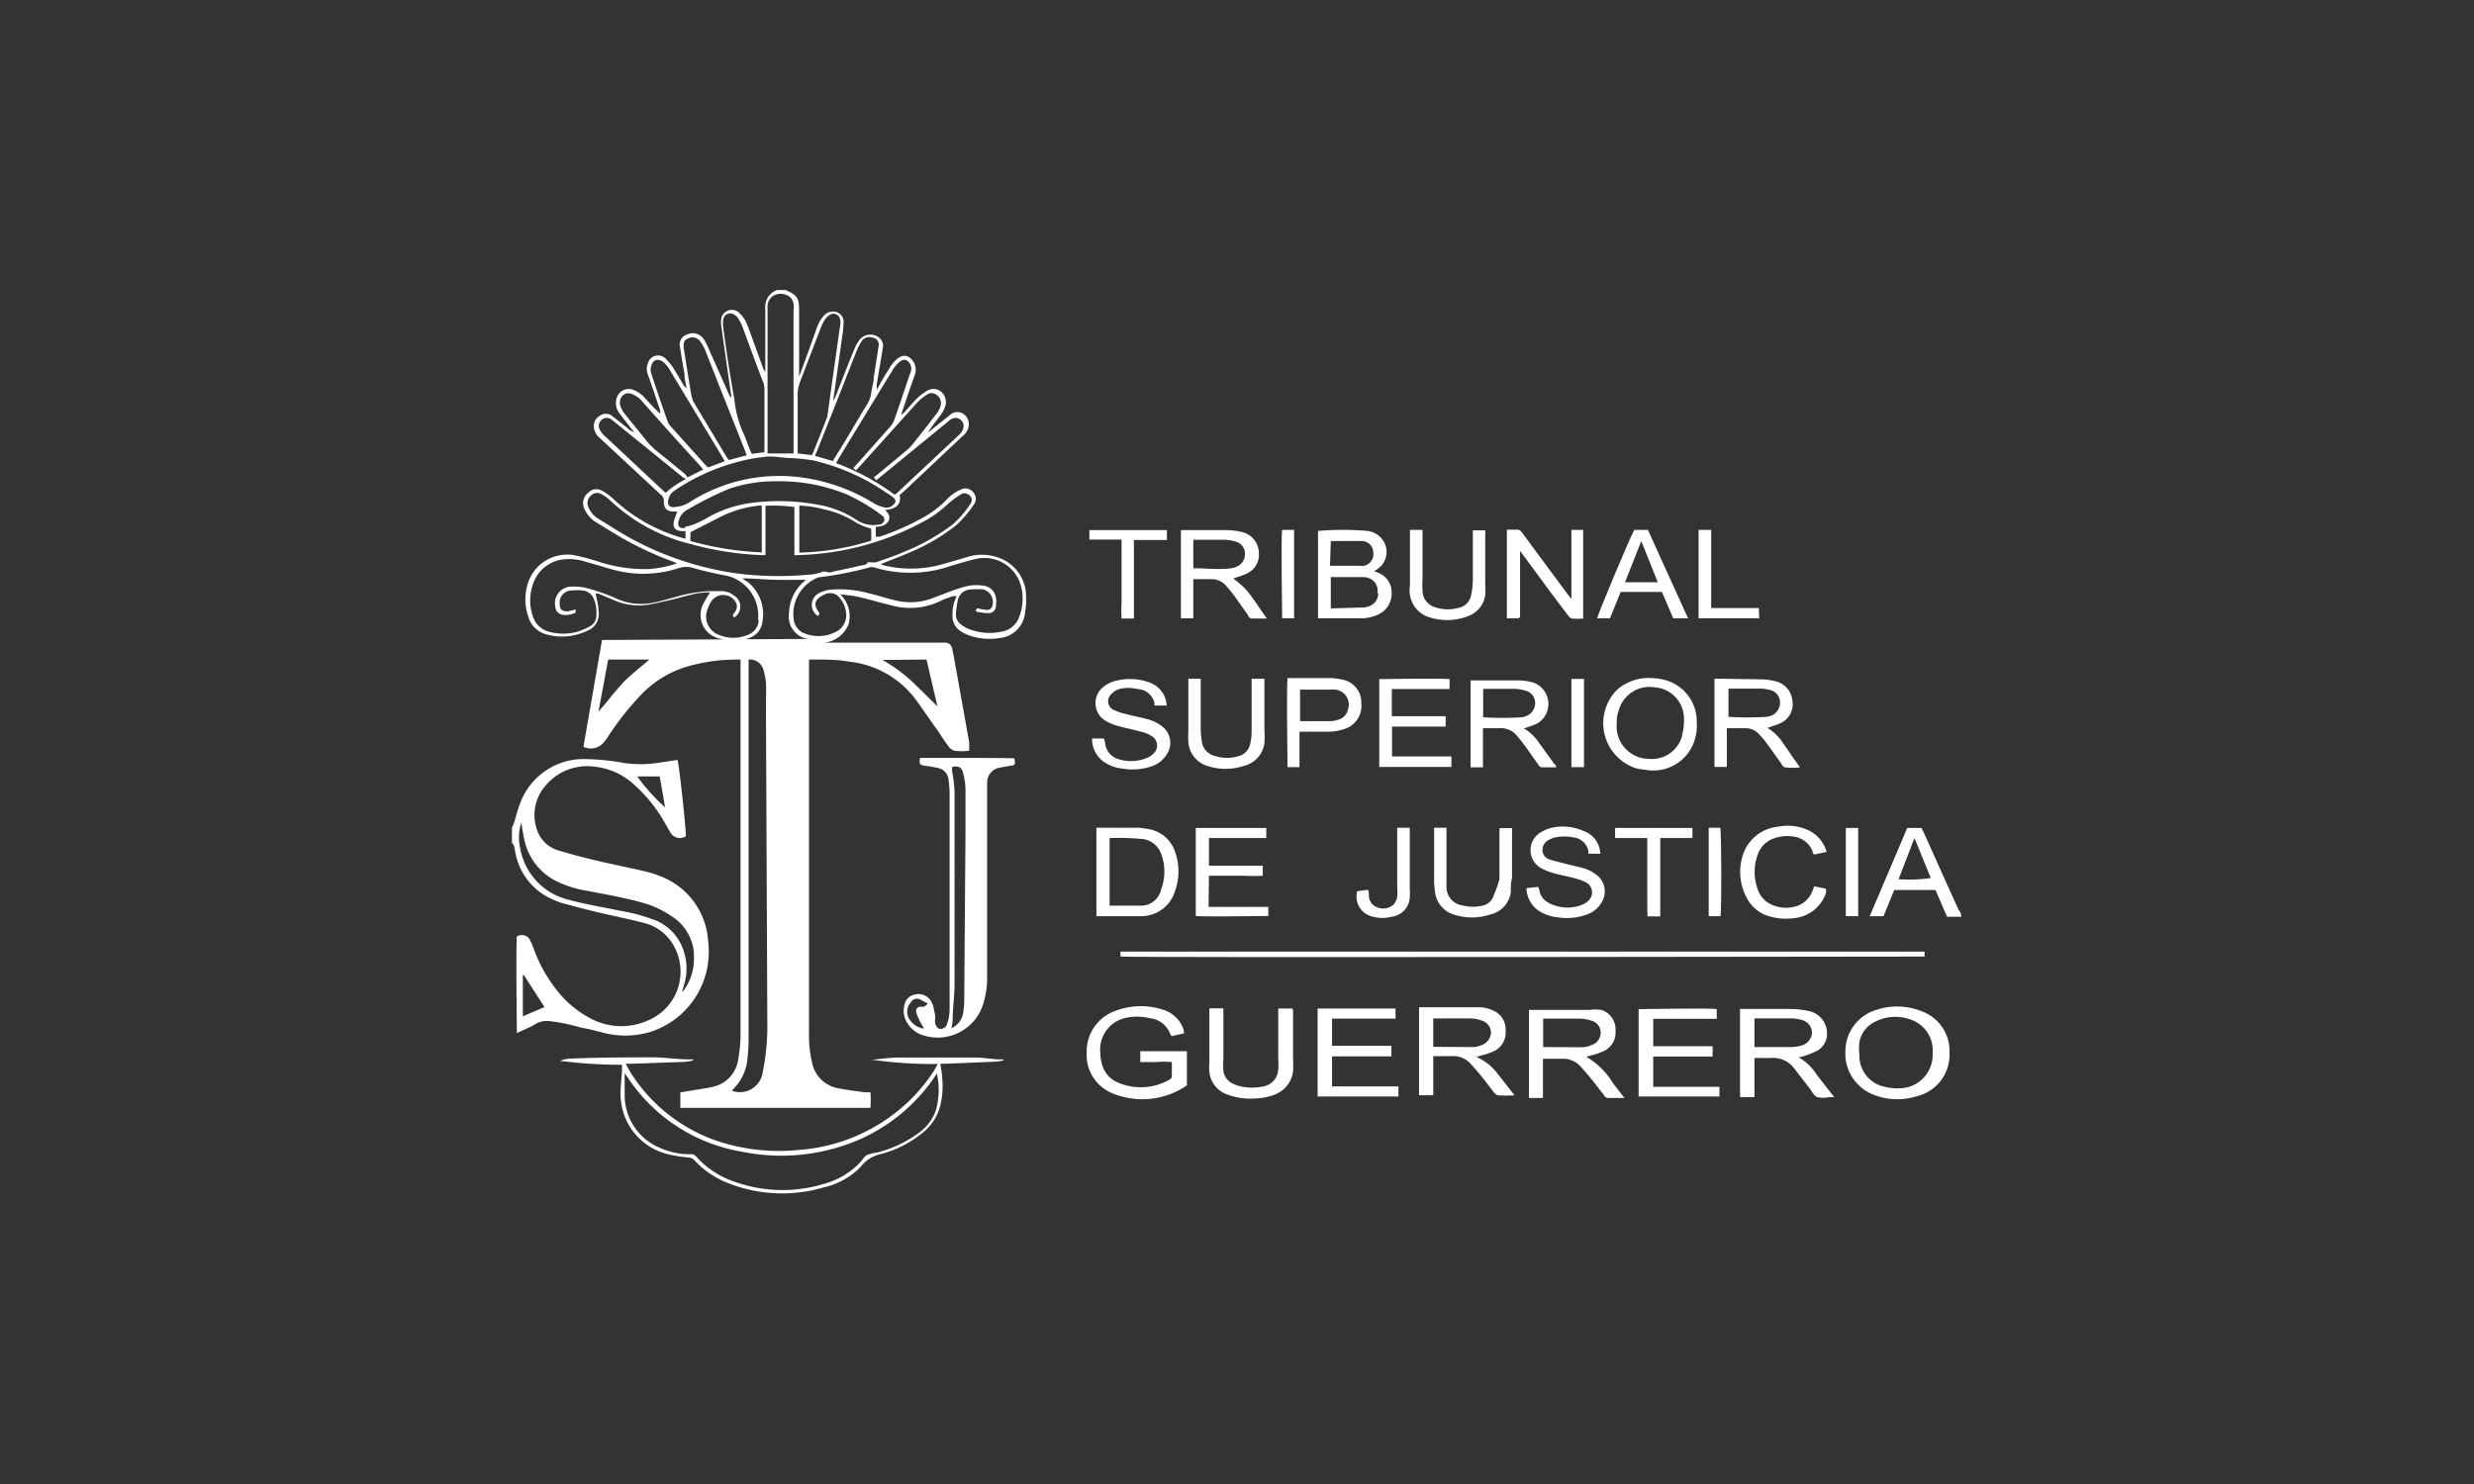 <svg id="Capa_2" data-name="Capa 2" xmlns="http://www.w3.org/2000/svg" viewBox="0 0 120 72"><rect x="0" y="0" width="120" height="72" fill="#333333" stroke="none"/><defs><style>.cls-1{fill:#fff;}</style></defs><title>16</title><path class="cls-1" d="M48.25,27A2.32,2.32,0,0,0,47,27l-1.23.36a5.59,5.59,0,0,1-2.9.07.94.94,0,0,1-.15-.06c.5-.2,1-.39,1.46-.59a9.74,9.74,0,0,0,2.18-1.28,5.35,5.35,0,0,0,.86-1,.46.46,0,0,0,0-.6.48.48,0,0,0-.63-.14,2,2,0,0,0-.7.51,4.89,4.89,0,0,1-1.1.83,11.89,11.89,0,0,1-2.13.94l-.18,0v-.47a3,3,0,0,0,.32-.06c.27-.09.48-.37.22-.67a.44.44,0,0,1-.08-.1c.58-.05.78-.31.7-.72l.18-.16,2.89-2.72a.76.76,0,0,0,.27-.43.6.6,0,0,0-.24-.62.53.53,0,0,0-.61,0l-.16.13-.79.63L45,21c.19-.31.42-.59.63-.87a1.41,1.41,0,0,0,.22-.42.66.66,0,0,0-.22-.72.59.59,0,0,0-.71,0,2.4,2.4,0,0,0-.47.37c-.2.2-.38.42-.57.63l-.16.15a1.06,1.06,0,0,1,.06-.22c.19-.58.39-1.17.6-1.75a.74.74,0,0,0-.27-.83c-.21-.14-.46-.09-.71.18a1.78,1.78,0,0,0-.28.38c-.2.31-.39.64-.58,1a.87.87,0,0,1,0-.32c.09-.57.19-1.13.28-1.69a.51.51,0,0,0-.21-.53.67.67,0,0,0-.92.13,1.86,1.86,0,0,0-.27.5c-.3.72-.58,1.45-.86,2.17a3,3,0,0,1-.13.28.66.66,0,0,1,0-.11l.42-3a5.35,5.35,0,0,0,.07-.7.49.49,0,0,0-.48-.51.56.56,0,0,0-.47.19,1.58,1.58,0,0,0-.35.6c-.25.7-.5,1.4-.76,2.1a2.44,2.44,0,0,1-.1.24h0V15.07c0-.62-.09-.75-.66-1h-.4a.85.85,0,0,0-.58.75,2,2,0,0,0,0,.25v2.71c0,.08,0,.17,0,.25a.35.35,0,0,1-.11-.18l-.65-1.79a4.55,4.55,0,0,0-.21-.51,1.57,1.57,0,0,0-.35-.42.52.52,0,0,0-.81.31,1.08,1.08,0,0,0,0,.4c.15,1.1.31,2.2.47,3.3a.75.75,0,0,1,0,.15.47.47,0,0,1-.12-.2L34.41,17a3.44,3.44,0,0,0-.25-.51.65.65,0,0,0-.84-.26.51.51,0,0,0-.34.6c.07.43.14.87.22,1.31,0,.23.06.46.1.69a.53.53,0,0,1-.15-.15c-.16-.28-.33-.57-.5-.84a2.25,2.25,0,0,0-.34-.41.51.51,0,0,0-.89.22.69.69,0,0,0,0,.51c.21.59.41,1.17.6,1.76a.83.83,0,0,1,0,.15,9.43,9.43,0,0,1-.7-.72,1.53,1.53,0,0,0-.56-.42.61.61,0,0,0-.85.39.81.81,0,0,0,.15.75l.57.74a1.09,1.09,0,0,1,.13.17,1.33,1.33,0,0,1-.36-.24l-.71-.56a.5.5,0,0,0-.61,0,.57.57,0,0,0-.27.58.74.74,0,0,0,.26.47L32.05,24a.38.38,0,0,1,.15.34c0,.29.11.45.41.48h.24c-.05.15-.11.28-.15.42-.08.32,0,.5.38.53h.17v.37L33,26.07a8.19,8.19,0,0,1-3.27-1.88,2.45,2.45,0,0,0-.53-.38.53.53,0,0,0-.65.08.65.65,0,0,0-.2.81,1.47,1.47,0,0,0,.6.66l.7.43a16,16,0,0,0,3,1.46l.19.08a5.29,5.29,0,0,1-1.38.28A7.24,7.24,0,0,1,29,27.24a9.91,9.91,0,0,0-1.19-.31,2,2,0,0,0-2.23,1.45,2.56,2.56,0,0,0,.05,1.55,1.22,1.22,0,0,0,.84.84,2.8,2.8,0,0,0,2-.16.88.88,0,0,0,.56-1c0-.27-.09-.53-.14-.81l.13,0,.74.31a3,3,0,0,0,1.67.23c.36-.06.72-.15,1.08-.23s.71-.19,1.07-.27a3.49,3.49,0,0,1,.86-.1,5.61,5.61,0,0,0-.3.51A1.17,1.17,0,0,0,35,31a2,2,0,0,0,1.35-.05.94.94,0,0,0,.63-.78,2,2,0,0,0-.67-1.9L36,28.06c.56,0,1.07.06,1.58.07s1,0,1.51,0v0l-.11.1a2.09,2.09,0,0,0-.71,1.53A1.09,1.09,0,0,0,39.2,31l.15,0v0l-10.15.05-.9,5.18a.81.81,0,0,0,1-.23,2.8,2.8,0,0,0,.25-.35A13.91,13.91,0,0,1,31,33.81a5.1,5.1,0,0,1,2.23-1.44A8.61,8.61,0,0,1,35.72,32h.2c0,.1,0,.18,0,.26q0,9,0,18a7.08,7.08,0,0,1-.11,1.12,1.58,1.58,0,0,1-1.29,1.36c-.31.07-.61.11-.92.16L33,53v.75c.27,0,9,0,9.22,0a4.82,4.82,0,0,0,0-.76L42,53c-.45-.06-.9-.11-1.34-.2a1.57,1.57,0,0,1-1.27-1.24,5.83,5.83,0,0,1-.15-1.44q0-8.8,0-17.6V32l.3,0c.55,0,1.09,0,1.63.1A4.63,4.63,0,0,1,44.46,34c.34.46.65.94,1,1.41.17.25.33.52.52.76a.56.56,0,0,0,.3.25,2.52,2.52,0,0,0,.73,0c0-.16,0-.29,0-.41l-.63-3.51c-.06-.34-.12-.69-.19-1a.35.35,0,0,0-.39-.32H41l-1,0a1.44,1.44,0,0,0,1.16-.89,1.48,1.48,0,0,0-.41-1.46c.35.05.65.07.93.14.53.12,1,.27,1.56.4a3.35,3.35,0,0,0,2.39-.22c.19-.09.39-.15.59-.23l.19,0a1.86,1.86,0,0,0-.21.93.85.85,0,0,0,.39.77,1.87,1.87,0,0,0,.4.2,2.91,2.91,0,0,0,1.46.14,1.37,1.37,0,0,0,1.27-1.23,3.44,3.44,0,0,0,.05-.72A2,2,0,0,0,48.25,27Zm-18.09,6.2c-.4.41-.73.89-1.13,1.32L29.5,32h2C31,32.43,30.55,32.77,30.16,33.18Zm7.06,16.71A11.17,11.17,0,0,1,37,52a1.12,1.12,0,0,1-1.5.92l.11-.13a2.3,2.3,0,0,0,.64-1.39,8.26,8.26,0,0,0,.06-1V32a.68.68,0,0,1,.73.54,3.47,3.47,0,0,1,.11.56,7.34,7.34,0,0,1,0,.81ZM44.94,32l.53,2.27c-.45-.44-.86-.85-1.28-1.25a7.31,7.31,0,0,0-1.39-1ZM43.27,18a1.54,1.54,0,0,1,.36-.44c.2-.17.37-.12.51.09a.51.51,0,0,1,0,.48c-.25.74-.5,1.49-.76,2.23a.9.9,0,0,1-.2.34l-1.6,1.8-.19.21.13.11.18-.19,2.78-3.09a2.39,2.39,0,0,1,.46-.38.39.39,0,0,1,.49,0,.48.48,0,0,1,.19.54,1.12,1.12,0,0,1-.16.33c-.41.53-.82,1.06-1.24,1.58a2.5,2.5,0,0,1-.23.23L42.59,23l-.2.16.11.14.26-.21L46,20.44a.94.94,0,0,1,.12-.09.38.38,0,0,1,.45,0,.39.39,0,0,1,.14.47.68.68,0,0,1-.14.23l-3.09,2.9-.09.05a11.41,11.41,0,0,0-2.84-1.53l.13-.23C41.56,20.81,42.41,19.39,43.27,18Zm-1.71-1a2.64,2.64,0,0,1,.23-.44.45.45,0,0,1,.53-.18.34.34,0,0,1,.29.44c-.07.49-.15,1-.23,1.48,0,.25-.09.5-.12.75a1.36,1.36,0,0,1-.21.58c-.52.85-1,1.7-1.54,2.55l-.11.19-.86-.25c0-.09.06-.15.08-.22C40.27,20.29,40.91,18.65,41.56,17Zm-2.77,1.57,1-2.61a2.35,2.35,0,0,1,.22-.45.72.72,0,0,1,.23-.23.33.33,0,0,1,.51.21.75.75,0,0,1,0,.3c-.2,1.44-.41,2.89-.61,4.34a.73.73,0,0,1-.06.21c-.21.55-.43,1.09-.64,1.63l-.06.11L38.69,22V21.7c0-.87,0-1.73,0-2.6A1.45,1.45,0,0,1,38.79,18.59Zm-1.56-3.71a.59.59,0,0,1,.36-.55.73.73,0,0,1,.74.11.62.62,0,0,1,.16.3,1,1,0,0,1,0,.3V22l-1.26,0a1.36,1.36,0,0,1,0-.2V15A.34.34,0,0,1,37.23,14.88Zm-2.15,1a1,1,0,0,1,0-.34.34.34,0,0,1,.54-.25.64.64,0,0,1,.2.2,2.49,2.49,0,0,1,.2.4c.33.89.65,1.79,1,2.68a1,1,0,0,1,.06.34v2.84c0,.06,0,.13,0,.21l-.61.08a2,2,0,0,1-.1-.21c-.12-.3-.22-.61-.36-.9a5.27,5.27,0,0,1-.39-1.55C35.41,18.24,35.24,17.07,35.08,15.9Zm-1.92,1c0-.22,0-.34.18-.42a.46.46,0,0,1,.58.07,2,2,0,0,1,.29.49l.68,1.73,1.23,3.09.1.27-.87.23-.12-.17-1.56-2.6a1.4,1.4,0,0,1-.14-.39C33.4,18.39,33.28,17.62,33.16,16.86Zm-1.58,1.23a.58.58,0,0,1,0-.32c.1-.34.36-.41.63-.17a1.35,1.35,0,0,1,.26.32l2.62,4.34.06.12-.8.3a.86.86,0,0,1-.14-.13l-1.69-1.88a.68.68,0,0,1-.15-.26C32.1,19.64,31.83,18.87,31.58,18.09Zm-1.27,2a1.14,1.14,0,0,1-.18-.3.52.52,0,0,1,0-.5.39.39,0,0,1,.52-.17,1.16,1.16,0,0,1,.52.38l1.07,1.2c.56.63,1.13,1.25,1.69,1.87.06.06.11.13.18.21l-.76.38L33.23,23l-1.5-1.22-.26-.26Zm2,3.84-.16-.14-2.85-2.67a1,1,0,0,1-.23-.32.38.38,0,0,1,.14-.45.36.36,0,0,1,.44,0l.08.06,3.41,2.76.13.07A5,5,0,0,0,32.27,23.92Zm.4.68c-.26,0-.35-.12-.29-.37a.71.71,0,0,1,.3-.44,10.08,10.08,0,0,1,4-1.59l.5-.06h.27v0l.7.07a9,9,0,0,1,1.26.12A10.41,10.41,0,0,1,43,23.91a2.4,2.4,0,0,1,.31.21c.17.13.16.26,0,.39a.46.46,0,0,1-.4.11,1.88,1.88,0,0,1-.47-.17,9,9,0,0,0-3.26-1.24,8.08,8.08,0,0,0-5.71,1.14A1.45,1.45,0,0,1,32.67,24.6Zm.55,1c-.34.05-.42-.08-.32-.41a.85.85,0,0,1,.44-.49,15.84,15.84,0,0,1,2-1,6.94,6.94,0,0,1,2.3-.36,8.58,8.58,0,0,1,3.4.64,10.65,10.65,0,0,1,1.05.57,6,6,0,0,1,.58.4c.1.07.22.15.18.3s-.18.19-.32.2a1.46,1.46,0,0,1-1-.22,4.92,4.92,0,0,0-1.94-.76,10.28,10.28,0,0,0-3.18-.08,5.87,5.87,0,0,0-2,.64,6.11,6.11,0,0,1-.67.35A2.36,2.36,0,0,1,33.22,25.56Zm9,.08v.54a12.35,12.35,0,0,1-3.49.58V24.53a5.63,5.63,0,0,1,1.24.19,4.64,4.64,0,0,1,1.54.65A3,3,0,0,0,42.23,25.64Zm-5.31-1.12v2.23a15,15,0,0,1-3.46-.55v-.43l1.33-.68A5.52,5.52,0,0,1,36.92,24.52Zm-.15,5.55a.79.79,0,0,1-.5.67,1.81,1.81,0,0,1-1.46,0,.94.94,0,0,1-.52-1.23,1.44,1.44,0,0,1,.24-.46.7.7,0,0,1,1.16.18.46.46,0,0,1-.11.46c-.06.08-.09.14,0,.22a.62.62,0,0,0,0-1.06,1,1,0,0,0-.7-.22c-.17,0-.33,0-.5,0a7,7,0,0,0-1.63.28c-.38.1-.75.22-1.14.29A2.9,2.9,0,0,1,29.81,29a9.73,9.73,0,0,0-1.18-.42,2.64,2.64,0,0,0-.88-.12.81.81,0,0,0-.81,1,.41.41,0,0,0,.36.37,1.06,1.06,0,0,0,.62-.11l0-.15-.37.09c-.28,0-.41-.08-.4-.37a.58.58,0,0,1,.61-.64,2.08,2.08,0,0,1,.5,0,.65.65,0,0,1,.55.42,1.81,1.81,0,0,1,.11.86.57.57,0,0,1-.31.46,3,3,0,0,1-.64.27,2.6,2.6,0,0,1-1.3,0,1.11,1.11,0,0,1-.81-.72,2.37,2.37,0,0,1,0-1.62,1.76,1.76,0,0,1,1.57-1.19,2.65,2.65,0,0,1,1,.13c.49.14,1,.3,1.47.42a5.49,5.49,0,0,0,3-.11,1.19,1.19,0,0,1,.77,0c.53.15,1.07.27,1.62.37A2,2,0,0,1,36.77,30.07ZM35.59,27.8a15.15,15.15,0,0,1-5.81-2.16l-.72-.45a1.17,1.17,0,0,1-.53-.61.46.46,0,0,1,.11-.51.41.41,0,0,1,.54-.09,2.24,2.24,0,0,1,.43.31,8.64,8.64,0,0,0,3.91,2.11,14.8,14.8,0,0,0,3.38.53h.23V24.54a7.3,7.3,0,0,1,1.4.06v2.33a.78.78,0,0,0,.21,0,13.45,13.45,0,0,0,5.95-1.57A5.44,5.44,0,0,0,46,24.43a5.13,5.13,0,0,1,.6-.44.32.32,0,0,1,.36,0,.3.3,0,0,1,.1.47,4.72,4.72,0,0,1-.87,1,10.26,10.26,0,0,1-2.35,1.32c-.44.19-.89.34-1.34.5a1.66,1.66,0,0,1-.32,0l-.09,0c-.07.15-.22.13-.35.16-.44.11-.88.2-1.32.29a.42.42,0,0,1-.36,0s-.1,0-.14,0a2,2,0,0,1-.68.15A15.76,15.76,0,0,1,35.59,27.8Zm13.86,2.09a1.09,1.09,0,0,1-.89.76A2.74,2.74,0,0,1,47,30.52a1.36,1.36,0,0,1-.37-.21.58.58,0,0,1-.26-.56,4.29,4.29,0,0,1,.09-.64.66.66,0,0,1,.62-.51,3.19,3.19,0,0,1,.62,0,.64.64,0,0,1,.42.84.26.26,0,0,1-.27.15,4,4,0,0,1-.46-.08l-.06.11s0,.06.06.06a2.77,2.77,0,0,0,.56.07.36.36,0,0,0,.36-.38,1.38,1.38,0,0,0,0-.35.69.69,0,0,0-.66-.61,2.15,2.15,0,0,0-.91.07c-.54.15-1,.36-1.56.56a3,3,0,0,1-1.78.08c-.43-.1-.85-.24-1.28-.34a5.17,5.17,0,0,0-1.66-.18,1.59,1.59,0,0,0-.72.17.64.64,0,0,0-.08,1.11c.09-.06.11-.11.05-.19-.34-.44-.07-.68.25-.83a.59.59,0,0,1,.8.19,1.32,1.32,0,0,1,.28.69.9.9,0,0,1-.38.85,1.83,1.83,0,0,1-1.75.09.86.86,0,0,1-.42-.7,1.91,1.91,0,0,1,1.09-1.92A.57.57,0,0,1,39.8,28a16.84,16.84,0,0,0,2.33-.46.54.54,0,0,1,.31,0,6,6,0,0,0,3.61-.06c.42-.13.85-.26,1.28-.36a1.84,1.84,0,0,1,2.17,1.23A2.43,2.43,0,0,1,49.45,29.89Z"/><path class="cls-1" d="M29.13,50.07a4.26,4.26,0,0,0,2.4,0,4.08,4.08,0,0,0,2.82-4.38A3.61,3.61,0,0,0,32,42.5a4.87,4.87,0,0,0-.74-.23c-.77-.18-1.54-.33-2.3-.51s-1.24-.31-1.84-.49a1.54,1.54,0,0,1-1.07-1,2.16,2.16,0,0,1,.41-2.15,2.63,2.63,0,0,1,2.32-.93,3.35,3.35,0,0,1,2,.9,7.18,7.18,0,0,1,1.43,1.77c.1.16.19.34.29.5a.53.53,0,0,0,.77.21c0-.41-.33-3.51-.41-3.7L32,37a5.68,5.68,0,0,1-1.84,0,11.13,11.13,0,0,0-1.72-.17A3.28,3.28,0,0,0,25.22,39c-.12.3-.19.62-.29.93a1.47,1.47,0,0,1-.1.22v.75c.12.09.12.23.15.36a3.07,3.07,0,0,0,1.88,2.4,3,3,0,0,0,.42.16c.64.17,1.27.34,1.92.49s1.35.29,2,.46a2.28,2.28,0,0,1,1.53,1.21,2.56,2.56,0,0,1-1.28,3.52,3.16,3.16,0,0,1-2.81-.09,5.11,5.11,0,0,1-1.48-1.18,7.2,7.2,0,0,1-1.29-2.25,3.09,3.09,0,0,0-.14-.32.44.44,0,0,0-.66-.22c-.05.49,0,4.47,0,4.68.29-.14.59-.25.86-.41a1.1,1.1,0,0,1,.79-.16,9.15,9.15,0,0,1,1.47.31C28.53,49.91,28.83,50,29.13,50.07ZM32,37.67l.26,1.5a9.06,9.06,0,0,1-1.35-1.5Zm-.3,6.95a8.64,8.64,0,0,0-1.66-.44c-.81-.17-1.63-.3-2.43-.52a3.12,3.12,0,0,1-2.38-2.52,2.26,2.26,0,0,1,.07-1.26c0,.23.06.46.1.69A2.93,2.93,0,0,0,27,42.76a5.19,5.19,0,0,0,1.48.46c.93.18,1.86.34,2.77.6a4.87,4.87,0,0,1,1.41.69,2.3,2.3,0,0,1,1,2,2.56,2.56,0,0,1-.49,1.53l-.1.11h0l.12-.4a2.71,2.71,0,0,0,0-1.52A2.41,2.41,0,0,0,31.72,44.62Zm-6.34,4.69v-2l.05,0,1,1.55Z"/><path class="cls-1" d="M95,44.14c-.57-1.25-1.13-2.5-1.69-3.75l-.11-.22h-.69l-1.82,4.28h.67l.52-1.27h2l.56,1.3h.69v0C95.13,44.33,95.08,44.23,95,44.14Zm-2.91-1.48.77-2,.79,1.94A7.3,7.3,0,0,1,92.13,42.66Z"/><path class="cls-1" d="M44.63,36.77c-.07.29,0,.35.22.38s.43.06.64.11a.64.64,0,0,1,.52.58,4.62,4.62,0,0,1,.05.65q0,3.13,0,6.29c0,1.42,0,2.83,0,4.24a2.41,2.41,0,0,1-.12.66.33.33,0,0,1-.33.24c-.14,0-.2-.14-.25-.26a.72.72,0,0,1,0-.21c0-.14,0-.27-.05-.4a1.08,1.08,0,0,0-.18-.52.71.71,0,0,0-.75-.28.64.64,0,0,0-.52.55,1.08,1.08,0,0,0,.14.82,1.37,1.37,0,0,0,.84.63,2.31,2.31,0,0,0,2.83-1.48,4.16,4.16,0,0,0,.21-1.36c0-2.92,0-5.84,0-8.75,0-.23,0-.46,0-.68a.73.73,0,0,1,.63-.74l.51-.09c.22,0,.25-.1.17-.36C47.68,36.76,46.16,36.78,44.63,36.77Zm.2,12.07a1.2,1.2,0,0,1-.2,0c-.17.05-.22.13-.18.3a3,3,0,0,0,.17.41c.06.12.13.23.2.36a1,1,0,0,1-.76-.55.68.68,0,0,1,.12-.73.34.34,0,0,1,.5-.11l.32.17A.91.91,0,0,1,44.83,48.84Zm1.94-.32a3.79,3.79,0,0,1-.06.67,1,1,0,0,1-.56.7,2.49,2.49,0,0,0,.06-.42c0-.55.08-1.1.09-1.65,0-1.73,0-3.46,0-5.19,0-1.4,0-2.81,0-4.21a6.66,6.66,0,0,0-.12-1l0-.21c.29-.06.46,0,.53.28a3.09,3.09,0,0,1,.12.79c0,.71,0,1.42,0,2.13Z"/><path class="cls-1" d="M54.35,46.41c.35.06,38.8,0,39,0v-.24h-39Z"/><path class="cls-1" d="M48.57,51.4c-.4,0-.8-.08-1.2-.09-1.26,0-2.52,0-3.79,0-.4,0-.8.06-1.2.1a.56.56,0,0,0-.12,0,20.31,20.31,0,0,0,3.23.21l-.2.35a8.3,8.3,0,0,1-2.54,2.5,8.59,8.59,0,0,1-4,1.32,9.43,9.43,0,0,1-4.18-.51,8.05,8.05,0,0,1-4-3.27c-.07-.11-.13-.24-.22-.4h.29l2.56-.09a3.07,3.07,0,0,0,.42-.07v-.05l-.16,0c-.55,0-1.1-.08-1.65-.1-1.37,0-2.73,0-4.09.06a1.46,1.46,0,0,0-.55.11,23.25,23.25,0,0,0,3,.19,1.62,1.62,0,0,0,0,.18c0,.41-.08.83-.07,1.25A3,3,0,0,0,32.4,56a7,7,0,0,0,1,.16.43.43,0,0,1,.28.13,4.4,4.4,0,0,0,1.71,1.14,7.12,7.12,0,0,0,4.56.18,3.62,3.62,0,0,0,1.8-1A1.65,1.65,0,0,1,42.7,56a5.27,5.27,0,0,0,2-1,2.42,2.42,0,0,0,.9-1.33,3.94,3.94,0,0,0,.1-1.37c0-.22-.06-.44-.09-.69h.28l2.38-.1a2.76,2.76,0,0,0,.4-.06v-.05Zm-3.19,2.51a2.28,2.28,0,0,1-.74,1,5.88,5.88,0,0,1-2.06,1,2.28,2.28,0,0,0-.53.13c-.15.09-.24.27-.37.4a3.81,3.81,0,0,1-1.72,1,6.9,6.9,0,0,1-4.53-.18,4.24,4.24,0,0,1-1.67-1.16.31.31,0,0,0-.27-.1,3.5,3.5,0,0,1-1.46-.3,2.77,2.77,0,0,1-1.73-2.49c0-.3,0-.59,0-.88l0-.26.13.18A8.28,8.28,0,0,0,36,55.88a9.53,9.53,0,0,0,5.63-.57,8.6,8.6,0,0,0,3.73-3.1l.1-.14h0l0,.1A3.6,3.6,0,0,1,45.38,53.91Z"/><path class="cls-1" d="M87.24,51.3a.1.1,0,0,0,0,0,1.83,1.83,0,0,0,.25-.06,4.27,4.27,0,0,0,.67-.27.94.94,0,0,0,.46-.81,1.11,1.11,0,0,0-.9-1.11,4.59,4.59,0,0,0-.9-.1H84.6l-.2,0v4.28h.7v-1.9h.8A1.28,1.28,0,0,1,87,51.8l.77,1c.12.15.21.36.37.43a1.44,1.44,0,0,0,.59,0c.08,0,.17,0,.24,0l-.84-1.07A2.45,2.45,0,0,0,87.24,51.3Zm-.3-.5H85.19l-.09,0V49.41l.15,0h1.66a1.83,1.83,0,0,1,.46.07.66.66,0,0,1,.52.61.68.68,0,0,1-.49.63A1.71,1.71,0,0,1,86.94,50.8Z"/><path class="cls-1" d="M76.94,51.27l.18-.05a3.43,3.43,0,0,0,.64-.21,1,1,0,0,0,.6-1,1,1,0,0,0-.65-1A1.6,1.6,0,0,0,77.1,49c-.95,0-1.9,0-2.86,0a.19.19,0,0,0-.08,0v4.27h.68v-1.9h.93a1.13,1.13,0,0,1,.9.38c.19.21.37.42.55.64s.39.51.59.75c0,.06.11.13.17.13.25,0,.5,0,.81,0l-.54-.7A3.74,3.74,0,0,0,76.94,51.27Zm-2.09-.47V49.42l.17,0h1.6a1.85,1.85,0,0,1,.57.1.6.6,0,0,1,.45.56.63.63,0,0,1-.43.62,1.2,1.2,0,0,1-.46.11Z"/><path class="cls-1" d="M71.61,51.28l.19-.06a3.69,3.69,0,0,0,.64-.21,1,1,0,0,0,.59-1,1,1,0,0,0-.65-1,1.6,1.6,0,0,0-.61-.14c-1,0-1.9,0-2.85,0l-.09,0v4.27h.69v-1.9h.93a1.13,1.13,0,0,1,.89.38c.19.21.38.43.56.65s.38.5.58.75c0,0,.11.12.17.12a5.47,5.47,0,0,0,.81,0l-.83-1.06A2.57,2.57,0,0,0,71.61,51.28Zm-2.09-.49V49.41l.15,0H71.3a1.74,1.74,0,0,1,.56.1.62.62,0,0,1,.46.57.68.68,0,0,1-.44.62,1.17,1.17,0,0,1-.41.1Z"/><path class="cls-1" d="M55.31,51.53h.77a3.88,3.88,0,0,1,.76,0v.67c0,.1-.05.15-.13.19a2.8,2.8,0,0,1-2.49.13,1.33,1.33,0,0,1-.78-.93,2.07,2.07,0,0,1-.07-.49,1.58,1.58,0,0,1,1.16-1.7,2.6,2.6,0,0,1,1.24,0,1.19,1.19,0,0,1,1,.79s0,0,.06.08l.59-.13a.46.46,0,0,0,0-.15,1.51,1.51,0,0,0-1-1,3.48,3.48,0,0,0-2.36.07,2.08,2.08,0,0,0-1.35,2,2,2,0,0,0,1.29,2,3.76,3.76,0,0,0,2.32.16,3.72,3.72,0,0,0,1.25-.56V51H55.31Z"/><path class="cls-1" d="M66,30a2,2,0,0,0,.88-.2,1.11,1.11,0,0,0,.62-1.06,1,1,0,0,0-.63-.94l-.21-.09.18-.12a1,1,0,0,0,.1-1.54,1.09,1.09,0,0,0-.6-.29,13.84,13.84,0,0,0-2.41,0V30L64,30Zm.85-1.21a.65.65,0,0,1-.41.61,1.11,1.11,0,0,1-.26.07l-1.63.05V28a1.55,1.55,0,0,1,.21,0l1.4,0a.89.89,0,0,1,.31.08A.65.65,0,0,1,66.81,28.79Zm-2.3-2.54,0,0c.51,0,1,0,1.53,0a.56.56,0,0,1,.53.54.58.58,0,0,1-.45.66.85.85,0,0,1-.22,0H64.51Z"/><path class="cls-1" d="M93.17,49.05A3.17,3.17,0,0,0,91,49a2.1,2.1,0,0,0-1.49,2,2.14,2.14,0,0,0,1.36,2.11,3.12,3.12,0,0,0,2.09.08,2.07,2.07,0,0,0,1.6-2.1A2.05,2.05,0,0,0,93.17,49.05Zm-1,3.75a2.62,2.62,0,0,1-.79-.08,1.53,1.53,0,0,1-1.19-1.54,2.56,2.56,0,0,1,0-.62,1.36,1.36,0,0,1,.79-1,2.1,2.1,0,0,1,1.61-.12,1.57,1.57,0,0,1,1.15,1.65A1.62,1.62,0,0,1,92.2,52.8Z"/><path class="cls-1" d="M83.33,32.93h-.17c0,.29,0,4.1,0,4.28h.6V35.33h.9a.87.87,0,0,1,.65.28,3.64,3.64,0,0,1,.4.48c.25.33.48.67.72,1,0,.06.1.14.16.14a2.93,2.93,0,0,0,.72,0c-.36-.49-.69-1-1-1.42a3.13,3.13,0,0,0-.42-.39l-.16-.1c.23-.09.46-.15.66-.25A1,1,0,0,0,86.94,34a1.07,1.07,0,0,0-.79-.94,3.19,3.19,0,0,0-.69-.1Zm2,.47a2.43,2.43,0,0,1,.54.08.62.62,0,0,1,.47.61.68.68,0,0,1-.45.64l-.19.05a16.38,16.38,0,0,1-1.86,0V33.41h1.49Z"/><path class="cls-1" d="M73.73,29.94c0-1.05,0-2.1,0-3.16v-.05h0l0,0,.83,1.12c.49.68,1,1.35,1.49,2a.38.38,0,0,0,.2.16,3.25,3.25,0,0,0,.54,0c0-.32,0-4.12,0-4.3h-.57v3.35l-.19-.24-1.6-2.16-.61-.83a.36.36,0,0,0-.17-.13h-.56V30h.57A.22.22,0,0,1,73.73,29.94Z"/><path class="cls-1" d="M80.19,51.26c1,0,1.93,0,2.88,0v-.5H80.19V49.43c1,0,2.06,0,3.08,0v-.47c-.3-.06-3.61,0-3.79,0V53.2c.37,0,3.74,0,3.92,0v-.47H80.19Z"/><path class="cls-1" d="M66.2,52.71h-.8c-.27,0-.53,0-.79,0V51.25h2.88v-.51H64.61V49.42c1,0,2.06,0,3.08,0v-.49H63.91V53.2h3.92v-.49H66.2Z"/><path class="cls-1" d="M71.33,32.94v4.29h.6v-1.9h.83a1,1,0,0,1,.83.38c.17.2.33.41.48.62s.36.52.55.77c0,.06.11.13.17.13.22,0,.44,0,.69,0,0-.07,0-.11-.07-.14L74.62,36a2.14,2.14,0,0,0-.71-.66s0,0,0,0a6,6,0,0,0,.64-.23,1.1,1.1,0,0,0-.2-2,2.93,2.93,0,0,0-.67-.1H71.33Zm.61.48.2,0h1.3a2.11,2.11,0,0,1,.56.09.61.61,0,0,1,.46.59.67.67,0,0,1-.43.64.79.79,0,0,1-.22.06,14.45,14.45,0,0,1-1.87,0Z"/><path class="cls-1" d="M57.88,29.36v-.63c0-.2,0-.41,0-.63h.86a.91.91,0,0,1,.73.32c.15.17.3.35.43.53s.43.61.65.92c0,.07.09.14.19.14h.71c-.36-.5-.67-1-1-1.39a4.53,4.53,0,0,0-.56-.5l-.07-.05c.24-.09.47-.15.67-.25a1,1,0,0,0,.57-1,1.06,1.06,0,0,0-.78-1,3.57,3.57,0,0,0-.74-.1H57.46l-.18,0V30h.6Zm0-3.17.19,0c.42,0,.84,0,1.26,0a2,2,0,0,1,.59.08.62.62,0,0,1,.47.61.67.67,0,0,1-.45.63.79.79,0,0,1-.22.06c-.6.08-1.21,0-1.84,0Z"/><path class="cls-1" d="M55.73,40.23a3.31,3.31,0,0,0-.55-.07h-2v4.29h1.54l.7,0A1.71,1.71,0,0,0,57,43.21a2.79,2.79,0,0,0,0-1.87A1.63,1.63,0,0,0,55.73,40.23Zm.57,3a1,1,0,0,1-.92.71c-.5,0-1,0-1.5,0l-.06,0V40.66a12.73,12.73,0,0,1,1.64.05,1.11,1.11,0,0,1,.88.77A2.43,2.43,0,0,1,56.3,43.2Z"/><path class="cls-1" d="M80.79,33a2.84,2.84,0,0,0-.65-.1,2.33,2.33,0,0,0-1.71.57,2.3,2.3,0,0,0,.91,3.8c.22.06.45.07.68.11v0a2.43,2.43,0,0,0,.27,0,2.09,2.09,0,0,0,1.9-1.45,2.33,2.33,0,0,0,.11-.91A2.08,2.08,0,0,0,80.79,33Zm.8,2.7A1.52,1.52,0,0,1,80,36.82a1.58,1.58,0,0,1-1.58-1.72c0-.19,0-.38.08-.57a1.55,1.55,0,0,1,1.78-1.18,1.52,1.52,0,0,1,1.4,1.51A2.61,2.61,0,0,1,81.59,35.65Z"/><path class="cls-1" d="M67.51,33.43h2.8c0-.1,0-.17,0-.25a1.64,1.64,0,0,0,0-.23c-.44-.05-3.24,0-3.41,0,0,.42,0,4.07,0,4.26H70.4v-.51H67.52V35.25h2.6v-.5H67.51V33.43Z"/><path class="cls-1" d="M62.7,48.93H62v.29c0,.7,0,1.41,0,2.11a3.39,3.39,0,0,1,0,.55.88.88,0,0,1-.77.84,2.59,2.59,0,0,1-1,0,1.56,1.56,0,0,1-.4-.13.8.8,0,0,1-.49-.63,3.66,3.66,0,0,1,0-.57V49.19c0-.09,0-.18,0-.27h-.68c0,.07,0,.12,0,.17v2.44a2.92,2.92,0,0,0,0,.5,1.31,1.31,0,0,0,.92,1.09,3.14,3.14,0,0,0,1.36.17,2.71,2.71,0,0,0,.88-.18,1.39,1.39,0,0,0,.9-1.14,4.55,4.55,0,0,0,0-.53c0-.77,0-1.55,0-2.33A1,1,0,0,0,62.7,48.93Z"/><path class="cls-1" d="M75.31,40.15a1.9,1.9,0,0,0-.62.26,1,1,0,0,0,.06,1.71,2.85,2.85,0,0,0,.63.25c.35.1.72.16,1.07.26a2.08,2.08,0,0,1,.51.2.54.54,0,0,1,.1.85.9.9,0,0,1-.28.2,1.92,1.92,0,0,1-1.67-.08.84.84,0,0,1-.43-.54c0-.07-.05-.15-.07-.23l-.57.06a1.36,1.36,0,0,0,.68,1.15,2,2,0,0,0,.81.26,2.82,2.82,0,0,0,1.52-.16,1.33,1.33,0,0,0,.66-.6,1,1,0,0,0-.31-1.32,1.72,1.72,0,0,0-.48-.26c-.24-.08-.49-.13-.73-.19s-.66-.16-1-.26a.48.48,0,0,1-.37-.43.53.53,0,0,1,.29-.52,1.31,1.31,0,0,1,.27-.12,2.25,2.25,0,0,1,1,0,.81.81,0,0,1,.66.64s0,.08,0,.14l.58,0a1.2,1.2,0,0,0-.78-1.09A2.48,2.48,0,0,0,75.31,40.15Z"/><path class="cls-1" d="M54.29,33.43a1.82,1.82,0,0,1,.87,0,.87.87,0,0,1,.84.7.54.54,0,0,0,0,.1l.59,0a1.25,1.25,0,0,0-.79-1.1,2.75,2.75,0,0,0-1.58-.12,1.55,1.55,0,0,0-.68.3,1,1,0,0,0,.08,1.66,2.39,2.39,0,0,0,.64.26c.36.1.72.17,1.08.27a1.54,1.54,0,0,1,.5.2.53.53,0,0,1,.1.87.89.89,0,0,1-.33.21,2,2,0,0,1-1.5,0A.91.91,0,0,1,53.6,36l-.06-.17-.57,0A1.35,1.35,0,0,0,53.6,37a1.88,1.88,0,0,0,.85.29,2.8,2.8,0,0,0,1.46-.13,1.39,1.39,0,0,0,.73-.64,1,1,0,0,0-.3-1.3,2,2,0,0,0-.62-.31c-.35-.1-.72-.16-1.07-.26a3.22,3.22,0,0,1-.6-.19.47.47,0,0,1-.13-.8A.91.91,0,0,1,54.29,33.43Z"/><path class="cls-1" d="M58.64,42.49h1.75a8.19,8.19,0,0,0,.86,0V42H58.64V40.66h2.78v-.49H58v4.27c.29.05,3.33,0,3.52,0V44h-2.9Z"/><path class="cls-1" d="M58.26,32.93h-.62a1,1,0,0,0,0,.12c0,.82,0,1.64,0,2.46a4.21,4.21,0,0,0,0,.5,1.31,1.31,0,0,0,.92,1.15,2.82,2.82,0,0,0,1.77,0,1.31,1.31,0,0,0,1-1.11,3.66,3.66,0,0,0,0-.57c0-.79,0-1.58,0-2.36,0-.07,0-.13,0-.19h-.62v.24c0,.76,0,1.52,0,2.28a2.79,2.79,0,0,1-.07.64.77.77,0,0,1-.58.6,1.93,1.93,0,0,1-1.09,0,.84.84,0,0,1-.68-.74,5.48,5.48,0,0,1-.05-.57V32.93Z"/><path class="cls-1" d="M78.61,28.72h2L81.16,30h.72l-1.95-4.29h-.66c-.22.38-1.78,4.12-1.8,4.29h.62Zm1-2.47.8,2H78.82Z"/><path class="cls-1" d="M62.45,32.94c-.05.33,0,4.11,0,4.28h.58V35.5h1.33a2.56,2.56,0,0,0,.91-.15,1.18,1.18,0,0,0,.76-1.23A1.12,1.12,0,0,0,65.22,33a3.1,3.1,0,0,0-.67-.1h-2.1Zm.61.52a1,1,0,0,1,.17,0h1.25a1.51,1.51,0,0,1,.3,0,.73.73,0,0,1,.59,1,.61.61,0,0,1-.41.44,1.33,1.33,0,0,1-.44.09H63.06Z"/><path class="cls-1" d="M68.37,28.65a1.36,1.36,0,0,0,.82,1.25,2.79,2.79,0,0,0,2,0,1.29,1.29,0,0,0,.85-1,3.29,3.29,0,0,0,0-.54c0-.82,0-1.64,0-2.46a1,1,0,0,0,0-.17h-.6V26c0,.72,0,1.44,0,2.16a3.65,3.65,0,0,1-.09.74.75.75,0,0,1-.56.58,1.94,1.94,0,0,1-1.12,0,.85.85,0,0,1-.67-.78,4.46,4.46,0,0,1,0-.63V25.71h-.61c0,.06,0,.11,0,.15v2.51A2.46,2.46,0,0,0,68.37,28.65Z"/><path class="cls-1" d="M72.47,43.39a.73.73,0,0,1-.52.54,2,2,0,0,1-1,0,.9.9,0,0,1-.79-.87c0-.19,0-.4,0-.6V40.43c0-.09,0-.17,0-.27h-.6c0,.07,0,.11,0,.15v2.51a5.14,5.14,0,0,0,.06.55,1.29,1.29,0,0,0,.89,1,2.82,2.82,0,0,0,1.77,0,1.28,1.28,0,0,0,1-1.08c0-.23,0-.47.06-.7V40.37a1.23,1.23,0,0,0,0-.19h-.61v.29c0,.73,0,1.45,0,2.18A4.54,4.54,0,0,1,72.47,43.39Z"/><path class="cls-1" d="M86.24,40.11a2,2,0,0,0-1.73,1.46,2.65,2.65,0,0,0,.22,2,1.75,1.75,0,0,0,1.1.89,2.89,2.89,0,0,0,1.17.09,1.82,1.82,0,0,0,1.57-1.23c0-.06,0-.13,0-.2L88,43l-.1.26A1.22,1.22,0,0,1,87,44a1.66,1.66,0,0,1-1-.08,1.22,1.22,0,0,1-.73-.74,2.45,2.45,0,0,1,0-1.75,1.25,1.25,0,0,1,.71-.73,1.87,1.87,0,0,1,.94-.12,1.16,1.16,0,0,1,1,.72c0,.05,0,.1.08.16l.6-.13a1.67,1.67,0,0,0-1.06-1.12A2.38,2.38,0,0,0,86.24,40.11Z"/><path class="cls-1" d="M79.91,44.46h.62v-3.8h1.56v-.49H78.34v.49h.79c.25,0,.51,0,.77,0v1.92C79.91,43.21,79.89,43.83,79.91,44.46Z"/><path class="cls-1" d="M54.4,27v1.53c0,.25,0,.5,0,.75a5.87,5.87,0,0,0,0,.73H55V26.2H56.6v-.48c-.44,0-3.58,0-3.76,0v.46H54.4Z"/><path class="cls-1" d="M85.31,29.5H83V25.71h-.61V30h2.94Z"/><path class="cls-1" d="M66.4,43.47c0-.09,0-.19-.05-.3l-.52.07a1,1,0,0,0,.78,1.24,1.71,1.71,0,0,0,.87,0,1,1,0,0,0,.9-.94,2.6,2.6,0,0,0,0-.4c0-.93,0-1.85,0-2.78,0-.07,0-.13,0-.2h-.61V43a3,3,0,0,1,0,.52.75.75,0,0,1-.17.36.74.74,0,0,1-.77.15A.59.59,0,0,1,66.4,43.47Z"/><path class="cls-1" d="M90.13,40.17h-.6v4.28h.6Z"/><path class="cls-1" d="M76.22,32.94v4.28h.61V32.94Z"/><path class="cls-1" d="M62.77,30V25.71h-.58c-.06.26,0,4.1,0,4.29Z"/><path class="cls-1" d="M83.44,40.16h-.56v4.29h.57C83.51,44.17,83.5,40.35,83.44,40.16Z"/></svg>